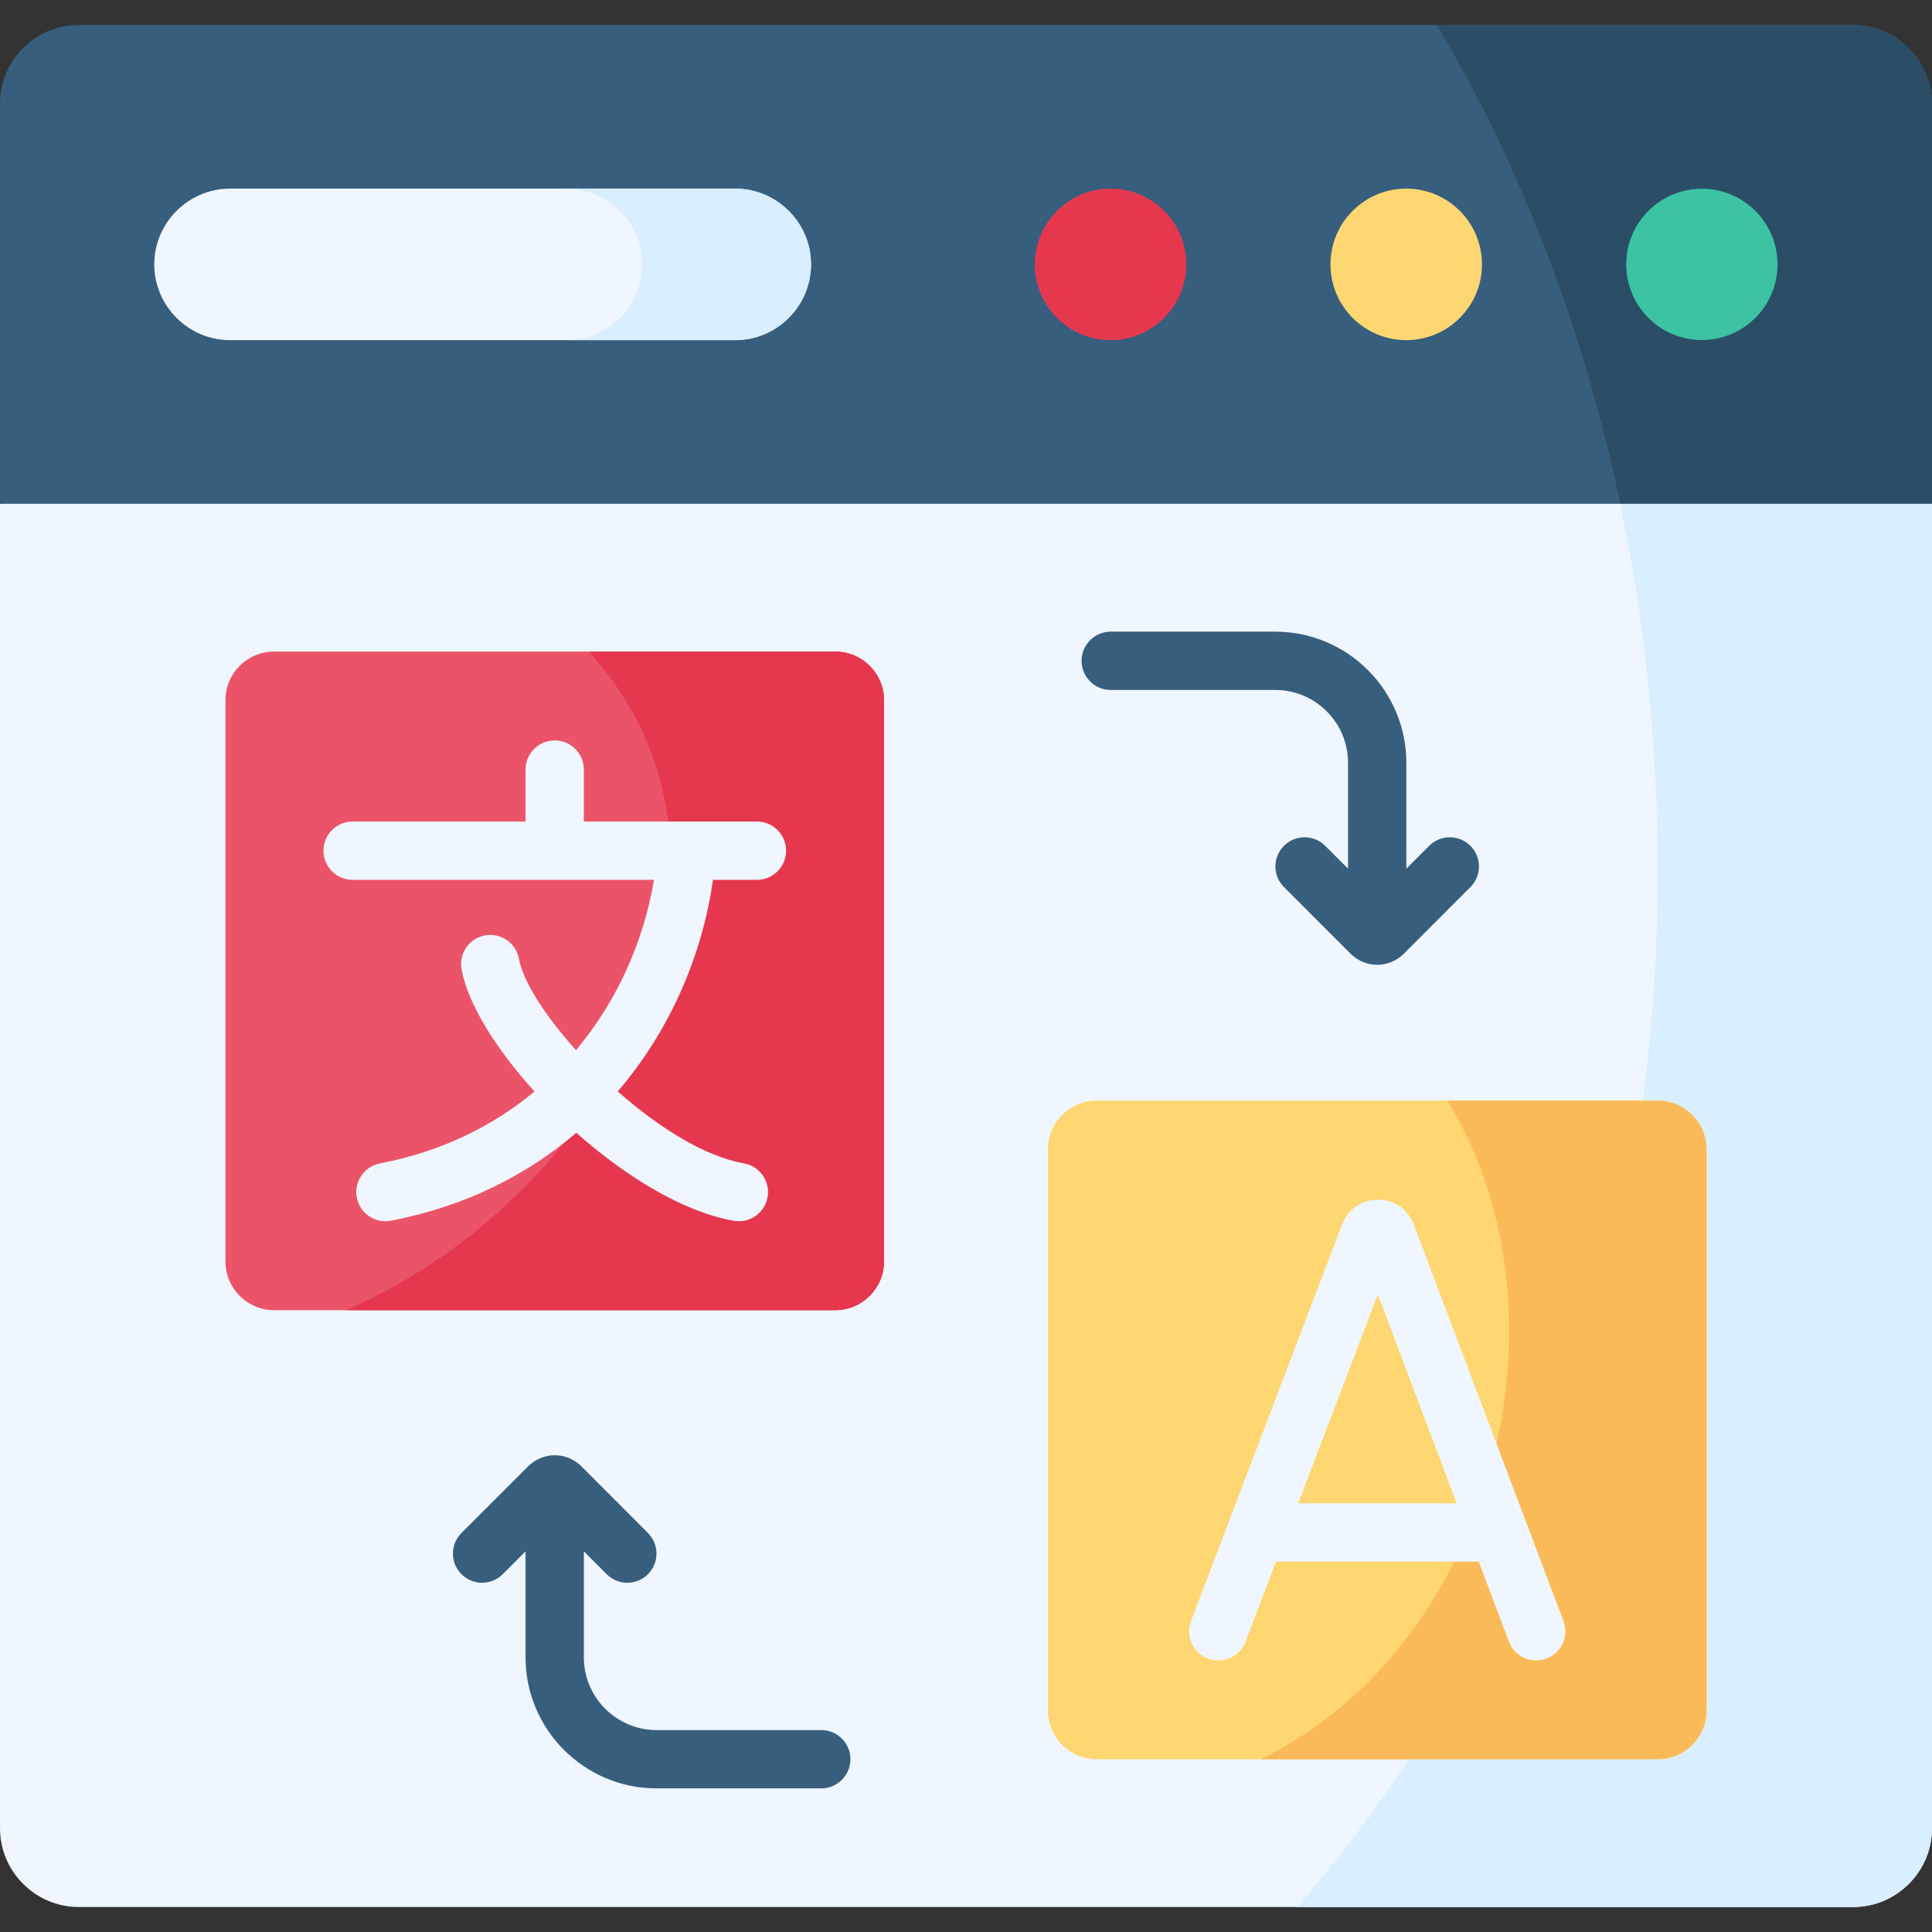 <svg id="Capa_1" enable-background="new 0 0 512 512" height="512" viewBox="0 0 512 512" width="512" xmlns="http://www.w3.org/2000/svg"><rect x="0" y="0" width="512" height="512" fill="#333333" stroke="none"/><g><g><path clip-rule="evenodd" d="m512 133.509-255.898-40.008-256.102 40.008v350.989.292c.146 11.36 9.491 20.588 20.85 20.588h470.27c11.389 0 20.704-9.228 20.879-20.588v-.292-350.989z" fill="#eff6ff" fill-rule="evenodd"/></g><g><path clip-rule="evenodd" d="m0 133.509h512v-106.036-.292c-.175-11.331-9.491-20.559-20.879-20.559h-470.271c-11.359 0-20.704 9.228-20.85 20.559v.292z" fill="#375e7d" fill-rule="evenodd"/></g><g fill="#375e7d"><path d="m389.67 224.147c-3.021-3.017-7.913-3.011-10.927.009l-6.049 6.06v-28.081c0-19.155-15.583-34.739-34.738-34.739h-43.599c-4.268 0-7.726 3.459-7.726 7.726s3.459 7.726 7.726 7.726h43.599c10.634 0 19.286 8.652 19.286 19.286v28.071l-6.054-6.055c-3.017-3.017-7.909-3.018-10.927 0-3.018 3.017-3.018 7.909-.001 10.927l17.696 17.697c.065.065.131.129.198.191 1.88 1.751 4.3 2.714 6.814 2.714 2.536 0 4.969-.966 6.848-2.72.066-.062.132-.125.196-.19l17.667-17.697c3.015-3.018 3.011-7.91-.009-10.925z"/><path d="m217.643 458.49h-43.628c-10.634 0-19.286-8.652-19.286-19.286v-28.082l6.05 6.06c3.015 3.019 7.907 3.024 10.927.009s3.024-7.907.009-10.927l-17.667-17.697c-.064-.064-.129-.128-.196-.19-1.879-1.754-4.311-2.72-6.849-2.72-2.518 0-4.94.966-6.819 2.72-.065.06-.129.122-.192.185l-17.697 17.697c-3.018 3.018-3.018 7.909 0 10.927 1.509 1.509 3.486 2.263 5.463 2.263s3.955-.755 5.463-2.263l6.054-6.055v28.071c0 19.155 15.584 34.739 34.738 34.739h43.628c4.267 0 7.726-3.459 7.726-7.726.002-4.265-3.457-7.725-7.724-7.725z"/></g><g><path clip-rule="evenodd" d="m59.747 185.548v148.759c0 7.096 5.782 12.908 12.878 12.908h148.755c7.096 0 12.907-5.811 12.907-12.908v-148.759c0-7.096-5.811-12.878-12.907-12.878h-148.754c-7.097 0-12.879 5.782-12.879 12.878z" fill="#eb5468" fill-rule="evenodd"/></g><g><path clip-rule="evenodd" d="m277.712 304.579v148.759c0 7.096 5.782 12.878 12.878 12.878h148.755c7.096 0 12.907-5.782 12.907-12.878v-148.759c0-7.096-5.811-12.908-12.907-12.908h-148.755c-7.096 0-12.878 5.812-12.878 12.908z" fill="#ffd772" fill-rule="evenodd"/></g><g><path clip-rule="evenodd" d="m274.237 70.051c0 11.097 8.994 20.092 20.091 20.092 11.068 0 20.062-8.994 20.062-20.092 0-11.068-8.994-20.062-20.062-20.062-11.097-.001-20.091 8.994-20.091 20.062z" fill="#e5384f" fill-rule="evenodd"/></g><g><path clip-rule="evenodd" d="m352.586 70.051c0 11.097 8.994 20.092 20.091 20.092 11.068 0 20.062-8.994 20.062-20.092 0-11.068-8.994-20.062-20.062-20.062-11.097-.001-20.091 8.994-20.091 20.062z" fill="#ffd772" fill-rule="evenodd"/></g><g><path clip-rule="evenodd" d="m430.935 70.051c0 11.097 8.994 20.092 20.091 20.092 11.068 0 20.062-8.994 20.062-20.092 0-11.068-8.994-20.062-20.062-20.062-11.097-.001-20.091 8.994-20.091 20.062z" fill="#3bc3a4" fill-rule="evenodd"/></g><g><path clip-rule="evenodd" d="m194.836 90.142c11.038 0 20.091-9.024 20.091-20.092 0-11.039-9.053-20.062-20.091-20.062h-133.862c-11.038 0-20.091 9.024-20.091 20.062 0 11.068 9.053 20.092 20.091 20.092z" fill="#eff6ff" fill-rule="evenodd"/></g><g><path clip-rule="evenodd" d="m170.16 70.051c0 11.068-9.053 20.092-20.091 20.092h44.767c11.038 0 20.091-9.024 20.091-20.092 0-11.039-9.053-20.062-20.091-20.062h-44.767c11.039-.001 20.091 9.023 20.091 20.062z" fill="#d9eeff" fill-rule="evenodd"/></g><g><path clip-rule="evenodd" d="m491.121 6.622h-110.297c19.945 33.583 35.51 71.897 45.555 113.512 1.08 4.41 2.073 8.878 3.008 13.375h82.613v-106.036-.292c-.175-11.331-9.491-20.559-20.879-20.559zm-60.186 63.429c0-11.068 8.994-20.062 20.091-20.062 11.068 0 20.062 8.994 20.062 20.062 0 11.097-8.994 20.092-20.062 20.092-11.097-.001-20.091-8.995-20.091-20.092z" fill="#2b4d66" fill-rule="evenodd"/></g><g><path clip-rule="evenodd" d="m512 133.509h-82.613c6.454 30.838 9.9 63.312 9.9 96.837 0 20.909-1.314 41.41-3.884 61.326h3.942c7.096 0 12.907 5.811 12.907 12.908v148.759c0 7.096-5.811 12.878-12.907 12.878h-66.055c-9.082 14.017-18.981 27.1-29.582 39.161h147.412c11.389 0 20.704-9.228 20.879-20.588v-.292-350.989z" fill="#d9eeff" fill-rule="evenodd"/></g><g><path clip-rule="evenodd" d="m91.753 347.215h129.628c7.096 0 12.907-5.811 12.907-12.908v-148.759c0-7.096-5.811-12.878-12.907-12.878h-65.325c49.614 54.726 8.615 142.364-64.303 174.545z" fill="#e5384f" fill-rule="evenodd"/></g><g><path clip-rule="evenodd" d="m334.13 466.217h39.16 66.055c7.096 0 12.907-5.782 12.907-12.878v-148.76c0-7.096-5.811-12.908-12.907-12.908h-3.942-51.834c34.634 56.479 12.528 144-49.439 174.546z" fill="#fbba58" fill-rule="evenodd"/></g><g fill="#eff6ff"><path d="m200.589 217.713h-45.86v-13.767c0-4.267-3.459-7.726-7.726-7.726s-7.726 3.459-7.726 7.726v13.767h-45.83c-4.267 0-7.726 3.459-7.726 7.726s3.459 7.726 7.726 7.726h79.859c-2.608 15.726-9.424 31.772-20.659 45.132-8.139-9.04-14.011-18.139-15.128-24.207-.772-4.197-4.799-6.97-8.997-6.2-4.197.773-6.972 4.801-6.2 8.997 1.693 9.197 9.133 21.121 19.334 32.366-10.864 9.049-24.481 15.898-40.966 19.068-4.19.806-6.934 4.856-6.128 9.047.711 3.698 3.948 6.269 7.579 6.269.484 0 .975-.046 1.468-.14 19.899-3.827 36.214-12.234 49.115-23.313 13.102 11.639 28.403 21.011 41.75 23.337.449.078.895.116 1.336.116 3.685 0 6.948-2.646 7.603-6.401.732-4.204-2.082-8.205-6.285-8.938-10.419-1.816-22.706-9.608-33.426-19.064 14.166-16.478 22.48-36.581 25.244-56.069h11.644c4.267 0 7.726-3.459 7.726-7.726-.001-4.267-3.46-7.726-7.727-7.726z"/><path d="m414.335 429.583-39.715-105.189c-.027-.071-.055-.142-.084-.213-1.569-3.811-5.25-6.274-9.378-6.274-4.127 0-7.808 2.462-9.377 6.274-.026.063-.052.128-.076.192l-40.065 105.189c-1.519 3.987.483 8.452 4.47 9.97.905.345 1.835.508 2.75.508 3.113 0 6.047-1.896 7.221-4.978l8.082-21.219h53.714l8.004 21.198c1.507 3.992 5.968 6.003 9.958 4.499 3.989-1.507 6.003-5.965 4.496-9.957zm-70.288-31.192 21.089-55.368 20.905 55.368z"/></g></g></svg>